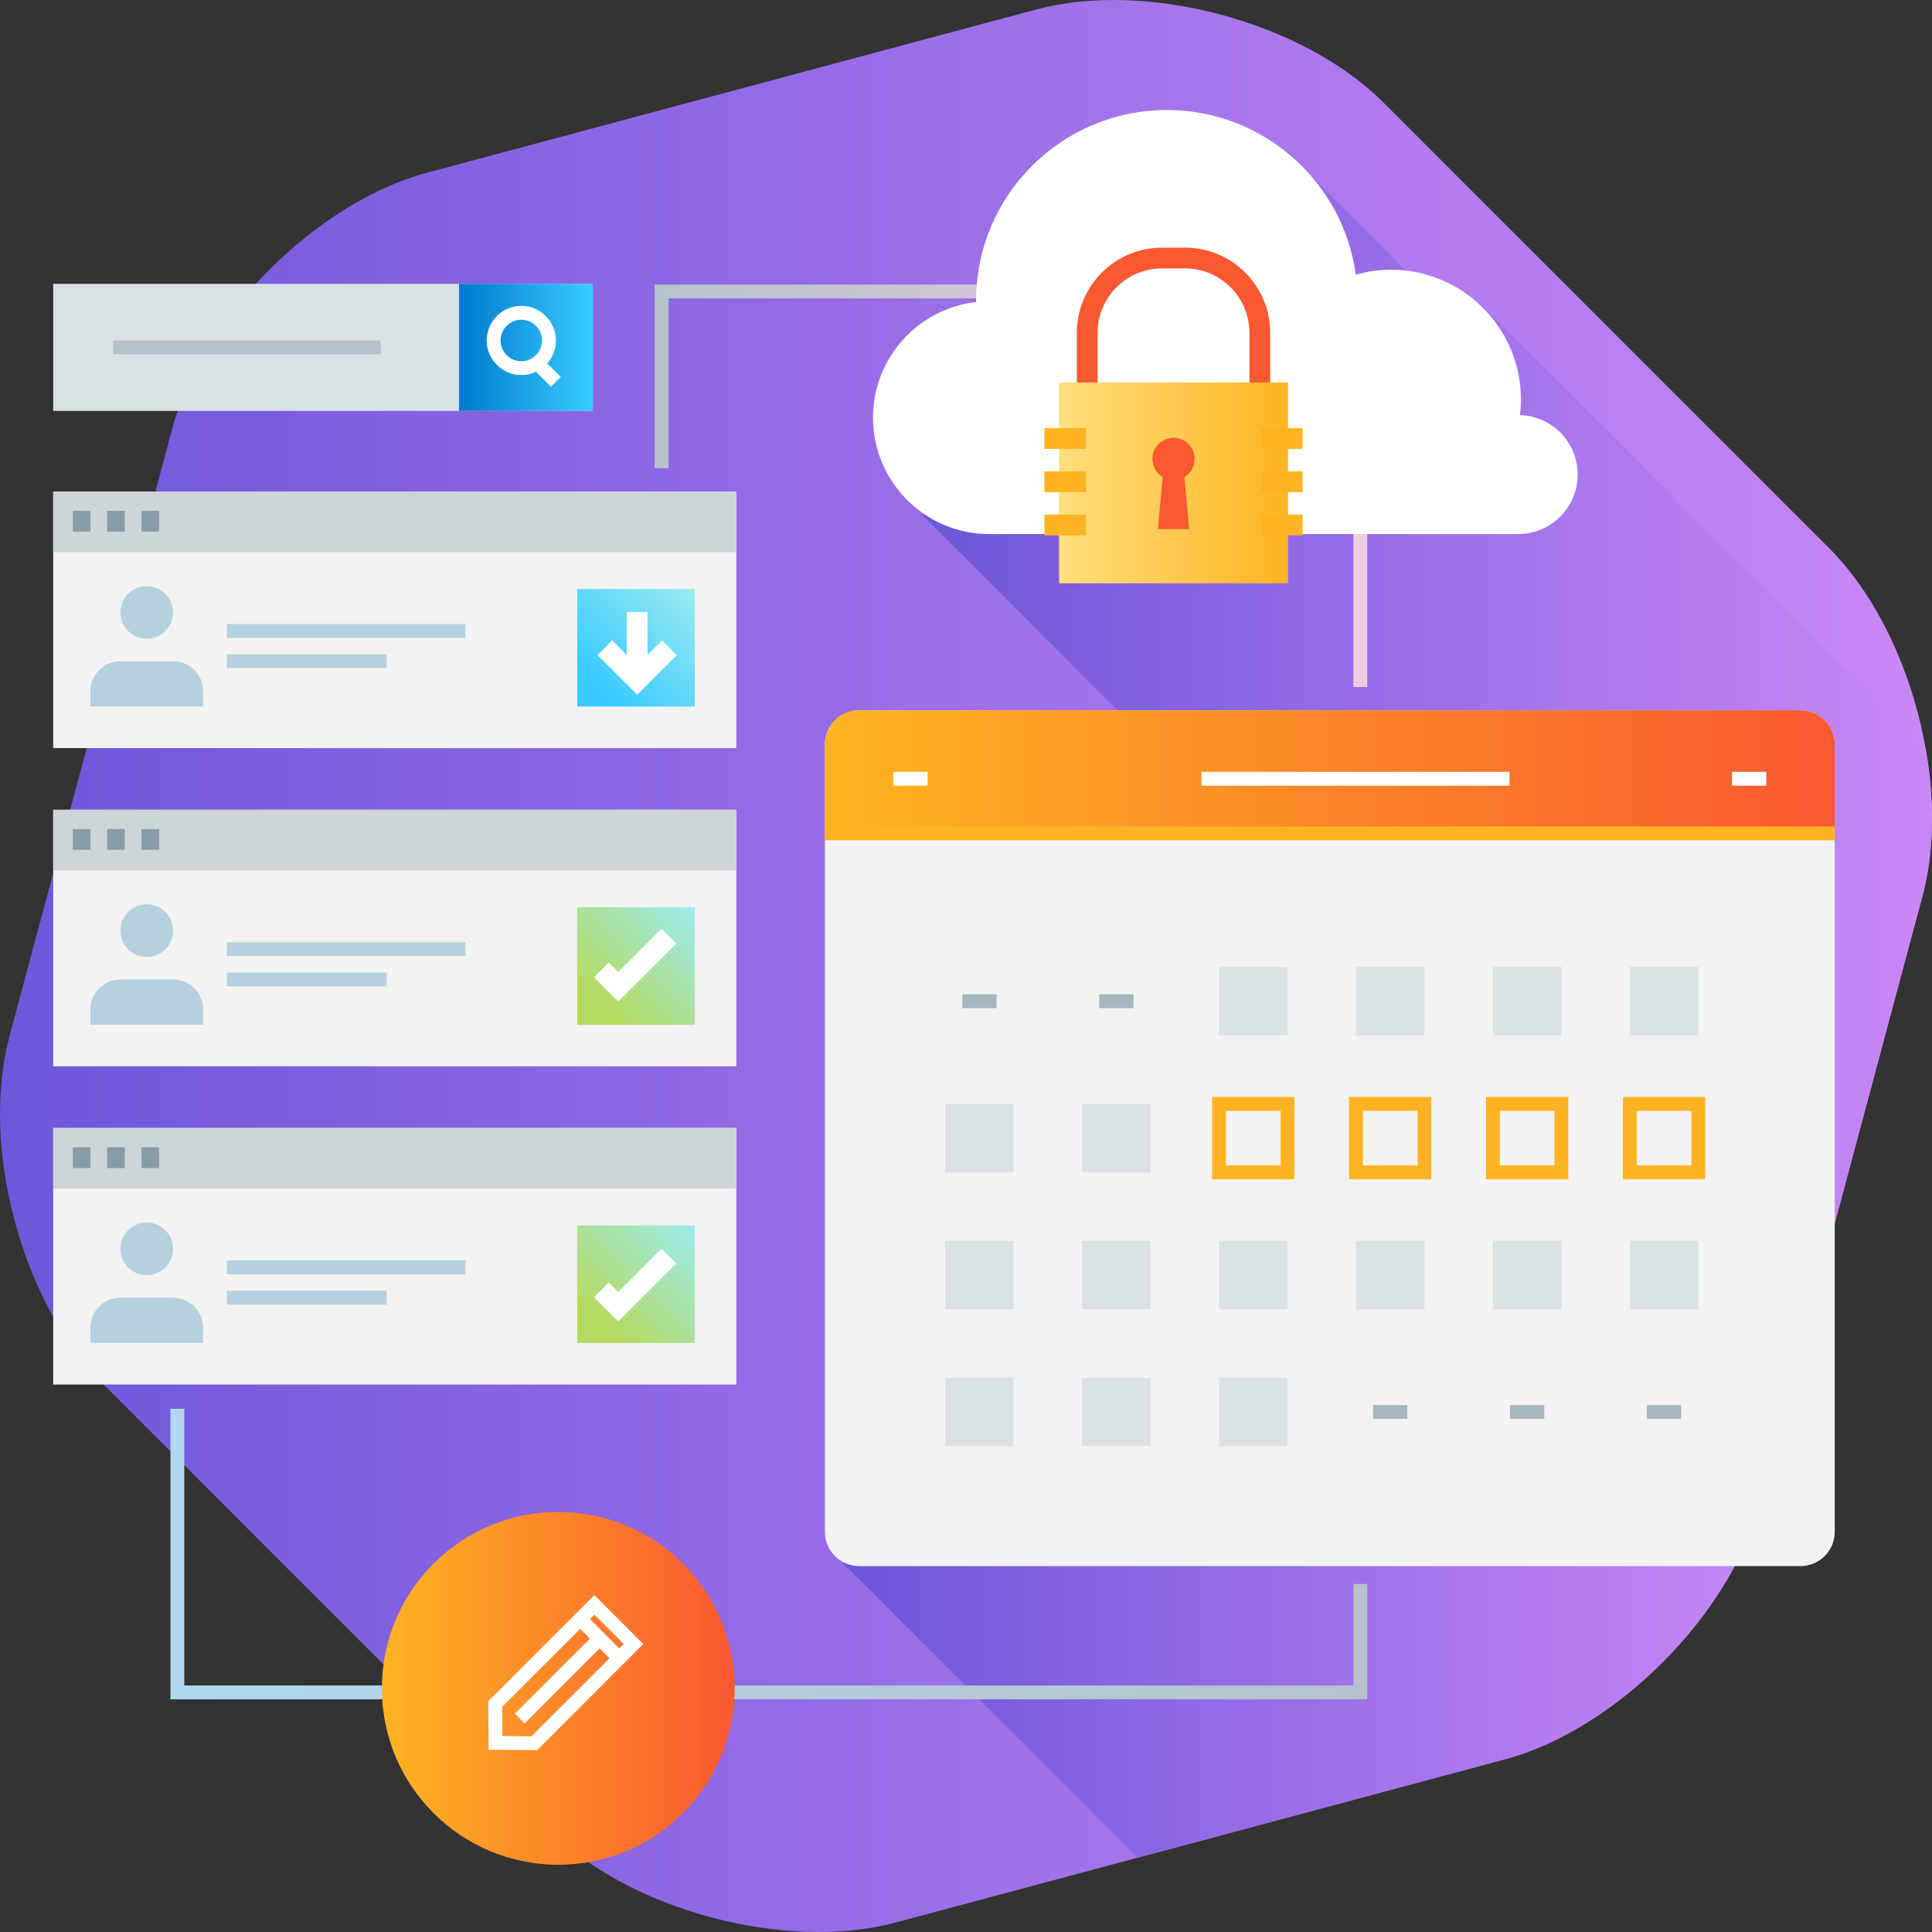 <?xml version="1.0" encoding="utf-8"?>
<!-- Generator: Adobe Illustrator 16.0.0, SVG Export Plug-In . SVG Version: 6.00 Build 0)  -->
<!DOCTYPE svg PUBLIC "-//W3C//DTD SVG 1.1//EN" "http://www.w3.org/Graphics/SVG/1.1/DTD/svg11.dtd">
<svg version="1.1" id="Layer_4" xmlns="http://www.w3.org/2000/svg" xmlns:xlink="http://www.w3.org/1999/xlink" x="0px" y="0px"
	 width="279.274px" height="279.272px" viewBox="0 0 279.274 279.272" enable-background="new 0 0 279.274 279.272"
	 xml:space="preserve">
<rect x="0" y="0" width="279.274" height="279.272" fill="#333333" stroke="none"/>
<g>
	<linearGradient id="SVGID_1_" gradientUnits="userSpaceOnUse" x1="0" y1="139.637" x2="279.274" y2="139.637">
		<stop  offset="0" style="stop-color:#6E57DA"/>
		<stop  offset="1" style="stop-color:#CA88F6"/>
	</linearGradient>
	<path fill="url(#SVGID_1_)" d="M14.819,199.979C3.152,188.312-2.9,165.726,1.37,149.788l23.6-88.075
		c4.271-15.938,20.805-32.472,36.742-36.742L149.788,1.37c15.938-4.271,38.523,1.781,50.19,13.448l64.477,64.477
		c11.667,11.667,17.719,34.253,13.449,50.19l-23.6,88.075c-4.271,15.938-20.805,32.472-36.742,36.742l-88.076,23.6
		c-15.938,4.271-38.523-1.781-50.19-13.448L14.819,199.979z"/>
	<linearGradient id="SVGID_2_" gradientUnits="userSpaceOnUse" x1="133.299" y1="110.949" x2="279.272" y2="110.949">
		<stop  offset="0" style="stop-color:#6E57DA"/>
		<stop  offset="1" style="stop-color:#CA88F6"/>
	</linearGradient>
	<path fill="url(#SVGID_2_)" d="M210.917,46.799l-25-25l-52.618,52.618l125.684,125.684l18.921-70.615
		c1.712-6.39,1.762-13.847,0.459-21.241l-64.446-64.445L210.917,46.799z"/>
	<linearGradient id="SVGID_3_" gradientUnits="userSpaceOnUse" x1="121.799" y1="220.92" x2="259.138" y2="220.92">
		<stop  offset="0" style="stop-color:#6E57DA"/>
		<stop  offset="1" style="stop-color:#CA88F6"/>
	</linearGradient>
	<path fill="url(#SVGID_3_)" d="M259.138,199.52l-32.221-26.221h-52.5l-52.618,52.618l42.624,42.624l53.139-14.238
		c15.938-4.271,32.472-20.805,36.742-36.742L259.138,199.52z"/>
	<g>
		<linearGradient id="SVGID_4_" gradientUnits="userSpaceOnUse" x1="94.637" y1="70.221" x2="197.637" y2="70.221">
			<stop  offset="0" style="stop-color:#B6C2C9"/>
			<stop  offset="1" style="stop-color:#F2CBE0"/>
		</linearGradient>
		<polygon fill="url(#SVGID_4_)" points="197.637,99.305 195.637,99.305 195.637,43.137 96.637,43.137 96.637,67.678 94.637,67.678 
			94.637,41.137 197.637,41.137 		"/>
	</g>
	<g>
		<linearGradient id="SVGID_5_" gradientUnits="userSpaceOnUse" x1="24.637" y1="224.637" x2="197.637" y2="224.637">
			<stop  offset="0" style="stop-color:#B0D9EF"/>
			<stop  offset="1" style="stop-color:#B6C2C9"/>
		</linearGradient>
		<polygon fill="url(#SVGID_5_)" points="197.637,245.637 24.637,245.637 24.637,203.637 26.637,203.637 26.637,243.637 
			195.637,243.637 195.637,228.971 197.637,228.971 		"/>
	</g>
	<g>
		<g>
			<linearGradient id="SVGID_6_" gradientUnits="userSpaceOnUse" x1="55.201" y1="244.057" x2="106.201" y2="244.057">
				<stop  offset="0" style="stop-color:#FEB422"/>
				<stop  offset="1" style="stop-color:#F95830"/>
			</linearGradient>
			<circle fill="url(#SVGID_6_)" cx="80.701" cy="244.057" r="25.5"/>
		</g>
	</g>
	<g>
		<g>
			<g>
				<rect x="7.692" y="117.053" fill="#F3F3F3" width="98.743" height="37.083"/>
				<rect x="7.692" y="117.053" fill="#CDD5D7" width="98.743" height="8.76"/>
				<g>
					<path fill="#D8E5ED" d="M10.531,121.342h2.544H10.531z"/>
					<rect x="10.531" y="119.842" fill="#879BA6" width="2.544" height="3"/>
				</g>
				<g>
					<path fill="#D8E5ED" d="M15.491,121.342h2.544H15.491z"/>
					<rect x="15.491" y="119.842" fill="#879BA6" width="2.544" height="3"/>
				</g>
				<g>
					<path fill="#D8E5ED" d="M20.452,121.342h2.544H20.452z"/>
					<rect x="20.452" y="119.842" fill="#879BA6" width="2.544" height="3"/>
				</g>
			</g>
			<g>
				<path fill="#B5D1DE" d="M29.367,148.116v-2.176c0-2.402-1.947-4.35-4.35-4.35h-7.612c-2.402,0-4.35,1.947-4.35,4.35v2.176
					H29.367z"/>
				<circle fill="#B5D1DE" cx="21.211" cy="134.522" r="3.806"/>
			</g>
			<g>
				<path fill="#D8E5ED" d="M32.793,137.2h34.5H32.793z"/>
				<rect x="32.793" y="136.2" fill="#B5D1DE" width="34.5" height="2"/>
			</g>
			<g>
				<path fill="#D8E5ED" d="M32.793,141.579h23.095H32.793z"/>
				<rect x="32.793" y="140.579" fill="#B5D1DE" width="23.095" height="2"/>
			</g>
		</g>
		<linearGradient id="SVGID_7_" gradientUnits="userSpaceOnUse" x1="83.436" y1="148.137" x2="100.436" y2="131.137">
			<stop  offset="0.185" style="stop-color:#B5DA60"/>
			<stop  offset="1" style="stop-color:#9DEBEF"/>
		</linearGradient>
		<rect x="83.436" y="131.136" fill="url(#SVGID_7_)" width="17" height="17"/>
		<g>
			<polygon fill="#FFFFFF" points="89.373,144.757 85.875,141.259 87.996,139.138 89.373,140.515 95.625,134.263 97.746,136.384 			
				"/>
		</g>
	</g>
	<g>
		<g>
			<g>
				<rect x="7.692" y="163.053" fill="#F3F3F3" width="98.743" height="37.083"/>
				<rect x="7.692" y="163.053" fill="#CDD5D7" width="98.743" height="8.76"/>
				<g>
					<path fill="#D8E5ED" d="M10.531,167.342h2.544H10.531z"/>
					<rect x="10.531" y="165.842" fill="#879BA6" width="2.544" height="3"/>
				</g>
				<g>
					<path fill="#D8E5ED" d="M15.491,167.342h2.544H15.491z"/>
					<rect x="15.491" y="165.842" fill="#879BA6" width="2.544" height="3"/>
				</g>
				<g>
					<path fill="#D8E5ED" d="M20.452,167.342h2.544H20.452z"/>
					<rect x="20.452" y="165.842" fill="#879BA6" width="2.544" height="3"/>
				</g>
			</g>
			<g>
				<path fill="#B5D1DE" d="M29.367,194.116v-2.176c0-2.402-1.947-4.35-4.35-4.35h-7.612c-2.402,0-4.35,1.947-4.35,4.35v2.176
					H29.367z"/>
				<circle fill="#B5D1DE" cx="21.211" cy="180.522" r="3.806"/>
			</g>
			<g>
				<path fill="#D8E5ED" d="M32.793,183.2h34.5H32.793z"/>
				<rect x="32.793" y="182.2" fill="#B5D1DE" width="34.5" height="2"/>
			</g>
			<g>
				<path fill="#D8E5ED" d="M32.793,187.579h23.095H32.793z"/>
				<rect x="32.793" y="186.579" fill="#B5D1DE" width="23.095" height="2"/>
			</g>
		</g>
		<linearGradient id="SVGID_8_" gradientUnits="userSpaceOnUse" x1="83.436" y1="194.137" x2="100.436" y2="177.137">
			<stop  offset="0.185" style="stop-color:#B5DA60"/>
			<stop  offset="1" style="stop-color:#9DEBEF"/>
		</linearGradient>
		<rect x="83.436" y="177.136" fill="url(#SVGID_8_)" width="17" height="17"/>
		<g>
			<polygon fill="#FFFFFF" points="89.373,191.007 85.875,187.509 87.996,185.388 89.373,186.765 95.625,180.513 97.746,182.634 			
				"/>
		</g>
	</g>
	<g>
		<g>
			<g>
				<rect x="7.692" y="71.053" fill="#F3F3F3" width="98.743" height="37.083"/>
				<rect x="7.692" y="71.053" fill="#CDD5D7" width="98.743" height="8.76"/>
				<g>
					<path fill="#D8E5ED" d="M10.531,75.342h2.544H10.531z"/>
					<rect x="10.531" y="73.842" fill="#879BA6" width="2.544" height="3"/>
				</g>
				<g>
					<path fill="#D8E5ED" d="M15.491,75.342h2.544H15.491z"/>
					<rect x="15.491" y="73.842" fill="#879BA6" width="2.544" height="3"/>
				</g>
				<g>
					<path fill="#D8E5ED" d="M20.452,75.342h2.544H20.452z"/>
					<rect x="20.452" y="73.842" fill="#879BA6" width="2.544" height="3"/>
				</g>
			</g>
			<g>
				<path fill="#B5D1DE" d="M29.367,102.116V99.94c0-2.402-1.947-4.35-4.35-4.35h-7.612c-2.402,0-4.35,1.947-4.35,4.35v2.176H29.367
					z"/>
				<circle fill="#B5D1DE" cx="21.211" cy="88.522" r="3.806"/>
			</g>
			<g>
				<path fill="#D8E5ED" d="M32.793,91.2h34.5H32.793z"/>
				<rect x="32.793" y="90.2" fill="#B5D1DE" width="34.5" height="2"/>
			</g>
			<g>
				<path fill="#D8E5ED" d="M32.793,95.579h23.095H32.793z"/>
				<rect x="32.793" y="94.579" fill="#B5D1DE" width="23.095" height="2"/>
			</g>
		</g>
		<linearGradient id="SVGID_9_" gradientUnits="userSpaceOnUse" x1="83.436" y1="102.136" x2="100.436" y2="85.136">
			<stop  offset="0.185" style="stop-color:#39CBFF"/>
			<stop  offset="1" style="stop-color:#9DEBEF"/>
		</linearGradient>
		<rect x="83.436" y="85.136" fill="url(#SVGID_9_)" width="17" height="17"/>
		<g>
			<g>
				<polygon fill="#FFFFFF" points="92.098,100.416 86.375,94.699 88.496,92.576 92.098,96.176 95.701,92.576 97.821,94.699 				"/>
			</g>
			<g>
				<rect x="90.598" y="88.471" fill="#FFFFFF" width="3" height="8.993"/>
			</g>
		</g>
	</g>
	<g>
		<path fill="#FFFFFF" d="M219.715,60.007c0.086-0.732,0.141-1.471,0.141-2.225c0-10.378-8.411-18.792-18.791-18.792
			c-1.76,0-3.462,0.258-5.08,0.712c-1.841-13.438-13.359-23.798-27.31-23.798c-15.23,0-27.578,12.349-27.578,27.57
			c0,0.062,0.003,0.122,0.003,0.184c-8.386,0.957-14.902,8.069-14.902,16.713c0,9.295,7.532,16.829,16.827,16.829h28.32h8.284h7.419
			h16.501h15.163c0.004-0.011,0.008-0.023,0.013-0.036c0.241,0.019,0.481,0.036,0.727,0.036c4.751,0,8.603-3.851,8.603-8.604
			C228.055,63.933,224.344,60.144,219.715,60.007z"/>
	</g>
	<g>
		<rect x="7.692" y="41.03" fill="#D9E1E4" width="78" height="18.367"/>
		<linearGradient id="SVGID_10_" gradientUnits="userSpaceOnUse" x1="66.359" y1="50.214" x2="85.692" y2="50.214">
			<stop  offset="0" style="stop-color:#007ACD"/>
			<stop  offset="1" style="stop-color:#39CBFF"/>
		</linearGradient>
		<rect x="66.359" y="41.03" fill="url(#SVGID_10_)" width="19.333" height="18.367"/>
		<g>
			<rect x="16.358" y="49.214" fill="#B6C2C9" width="38.667" height="2"/>
		</g>
		<g>
			<g>
				<path fill="#FFFFFF" d="M75.358,54.214c-2.757,0-5-2.243-5-5s2.243-5,5-5s5,2.243,5,5S78.115,54.214,75.358,54.214z
					 M75.358,46.214c-1.654,0-3,1.346-3,3s1.346,3,3,3s3-1.346,3-3S77.013,46.214,75.358,46.214z"/>
			</g>
			<g>
				<path fill="#FFFFFF" d="M77.358,52.214l3,3L77.358,52.214z"/>
				
					<rect x="76.737" y="52.714" transform="matrix(0.707 0.707 -0.707 0.707 61.078 -40.029)" fill="#FFFFFF" width="4.243" height="2"/>
			</g>
		</g>
	</g>
	<g>
		<g>
			<path fill="#FFFFFF" d="M77.64,252.994l-7.002-0.068l-0.068-7.003l15.347-15.347l7.071,7.071L77.64,252.994z M72.618,250.945
				l4.201,0.041l13.34-13.339l-4.243-4.243l-13.339,13.339L72.618,250.945z"/>
		</g>
		<g>
			
				<rect x="82.66" y="235.902" transform="matrix(0.707 0.707 -0.707 0.707 192.917 8.118)" fill="#FFFFFF" width="8.001" height="2"/>
		</g>
		<g>
			
				<rect x="79.926" y="234.409" transform="matrix(0.707 0.707 -0.707 0.707 195.273 13.843)" fill="#FFFFFF" width="2" height="16.455"/>
		</g>
	</g>
	<g>
		<path fill="#F3F3F3" d="M265.213,221.433c0,2.733-2.215,4.948-4.948,4.948H124.191c-2.733,0-4.949-2.215-4.949-4.948V107.625
			c0-2.732,2.216-4.948,4.949-4.948h136.074c2.732,0,4.948,2.216,4.948,4.948V221.433z"/>
		<linearGradient id="SVGID_11_" gradientUnits="userSpaceOnUse" x1="119.242" y1="111.623" x2="265.213" y2="111.623">
			<stop  offset="0" style="stop-color:#FEB422"/>
			<stop  offset="1" style="stop-color:#F95830"/>
		</linearGradient>
		<path fill="url(#SVGID_11_)" d="M119.242,120.569v-12.944c0-2.732,2.216-4.948,4.949-4.948h136.074
			c2.732,0,4.948,2.216,4.948,4.948v12.944H119.242z"/>
		<g>
			<rect x="176.218" y="139.776" fill="#D9E1E4" width="9.897" height="9.896"/>
			<rect x="196.011" y="139.776" fill="#D9E1E4" width="9.896" height="9.896"/>
			<rect x="215.805" y="139.776" fill="#D9E1E4" width="9.896" height="9.896"/>
			<rect x="235.597" y="139.776" fill="#D9E1E4" width="9.896" height="9.896"/>
			<rect x="136.633" y="159.568" fill="#D9E1E4" width="9.895" height="9.897"/>
			<rect x="156.426" y="159.568" fill="#D9E1E4" width="9.896" height="9.897"/>
			<g>
				<path fill="#FEB422" d="M187.115,170.466h-11.897v-11.897h11.897V170.466z M177.218,168.466h7.897v-7.897h-7.897V168.466z"/>
			</g>
			<g>
				<path fill="#FEB422" d="M206.907,170.466h-11.896v-11.897h11.896V170.466z M197.011,168.466h7.896v-7.897h-7.896V168.466z"/>
			</g>
			<g>
				<path fill="#FEB422" d="M226.7,170.466h-11.896v-11.897H226.7V170.466z M216.805,168.466h7.896v-7.897h-7.896V168.466z"/>
			</g>
			<g>
				<path fill="#FEB422" d="M246.492,170.466h-11.896v-11.897h11.896V170.466z M236.597,168.466h7.896v-7.897h-7.896V168.466z"/>
			</g>
			<rect x="136.633" y="179.361" fill="#D9E1E4" width="9.895" height="9.896"/>
			<rect x="156.426" y="179.361" fill="#D9E1E4" width="9.896" height="9.896"/>
			<rect x="176.218" y="179.361" fill="#D9E1E4" width="9.897" height="9.896"/>
			<rect x="196.011" y="179.361" fill="#D9E1E4" width="9.896" height="9.896"/>
			<rect x="215.805" y="179.361" fill="#D9E1E4" width="9.896" height="9.896"/>
			<rect x="235.597" y="179.361" fill="#D9E1E4" width="9.896" height="9.896"/>
			<rect x="136.633" y="199.153" fill="#D9E1E4" width="9.895" height="9.897"/>
			<rect x="156.426" y="199.153" fill="#D9E1E4" width="9.896" height="9.897"/>
			<rect x="176.218" y="199.153" fill="#D9E1E4" width="9.897" height="9.897"/>
		</g>
		<g>
			<rect x="139.106" y="143.725" fill="#A5B6BE" width="4.949" height="2"/>
		</g>
		<g>
			<rect x="158.899" y="143.725" fill="#A5B6BE" width="4.948" height="2"/>
		</g>
		<g>
			<rect x="238.07" y="203.102" fill="#A5B6BE" width="4.948" height="2"/>
		</g>
		<g>
			<rect x="218.278" y="203.102" fill="#A5B6BE" width="4.948" height="2"/>
		</g>
		<g>
			<rect x="198.485" y="203.102" fill="#A5B6BE" width="4.949" height="2"/>
		</g>
		<g>
			<rect x="173.673" y="111.574" fill="#FFFFFF" width="44.534" height="2"/>
		</g>
		<g>
			<rect x="129.14" y="111.574" fill="#FFFFFF" width="4.946" height="2"/>
		</g>
		<g>
			<rect x="250.37" y="111.574" fill="#FFFFFF" width="4.949" height="2"/>
		</g>
		<g>
			<rect x="119.242" y="119.469" fill="#FEB422" width="145.971" height="2"/>
		</g>
	</g>
	<g>
		<g>
			<g>
				<path fill="#F95830" d="M183.608,55.706h-3v-7.608c0-5.126-4.169-9.297-9.293-9.297h-3.358c-5.123,0-9.291,4.171-9.291,9.297
					v7.607h-3v-7.607c0-6.78,5.514-12.297,12.291-12.297h3.358c6.778,0,12.293,5.517,12.293,12.297V55.706z"/>
			</g>
		</g>
		<linearGradient id="SVGID_12_" gradientUnits="userSpaceOnUse" x1="153.089" y1="69.804" x2="186.185" y2="69.804">
			<stop  offset="0" style="stop-color:#FFDF7D"/>
			<stop  offset="1" style="stop-color:#FEB422"/>
		</linearGradient>
		<rect x="153.089" y="55.287" fill="url(#SVGID_12_)" width="33.097" height="29.033"/>
		<path fill="#F95830" d="M172.69,66.338c0-1.688-1.367-3.055-3.053-3.055c-1.684,0-3.054,1.366-3.054,3.055
			c0,1.112,0.599,2.082,1.486,2.615l-0.69,7.521h2.258h2.257l-0.692-7.521C172.093,68.42,172.69,67.45,172.69,66.338z"/>
		<g>
			<g>
				<g>
					<path fill="#FFFFFF" d="M150.971,63.391h6.014H150.971z"/>
					<rect x="150.971" y="61.891" fill="#FEB422" width="6.014" height="3"/>
				</g>
				<g>
					<path fill="#FFFFFF" d="M150.971,69.637h6.014H150.971z"/>
					<rect x="150.971" y="68.137" fill="#FEB422" width="6.014" height="3"/>
				</g>
				<g>
					<path fill="#FFFFFF" d="M150.971,75.885h6.014H150.971z"/>
					<rect x="150.971" y="74.385" fill="#FEB422" width="6.014" height="3"/>
				</g>
			</g>
			<g>
				<g>
					<path fill="#FFFFFF" d="M182.289,63.391h6.013H182.289z"/>
					<rect x="182.289" y="61.891" fill="#FEB422" width="6.013" height="3"/>
				</g>
				<g>
					<path fill="#FFFFFF" d="M182.289,69.637h6.013H182.289z"/>
					<rect x="182.289" y="68.137" fill="#FEB422" width="6.013" height="3"/>
				</g>
				<g>
					<path fill="#FFFFFF" d="M182.289,75.885h6.013H182.289z"/>
					<rect x="182.289" y="74.385" fill="#FEB422" width="6.013" height="3"/>
				</g>
			</g>
		</g>
	</g>
</g>
</svg>
